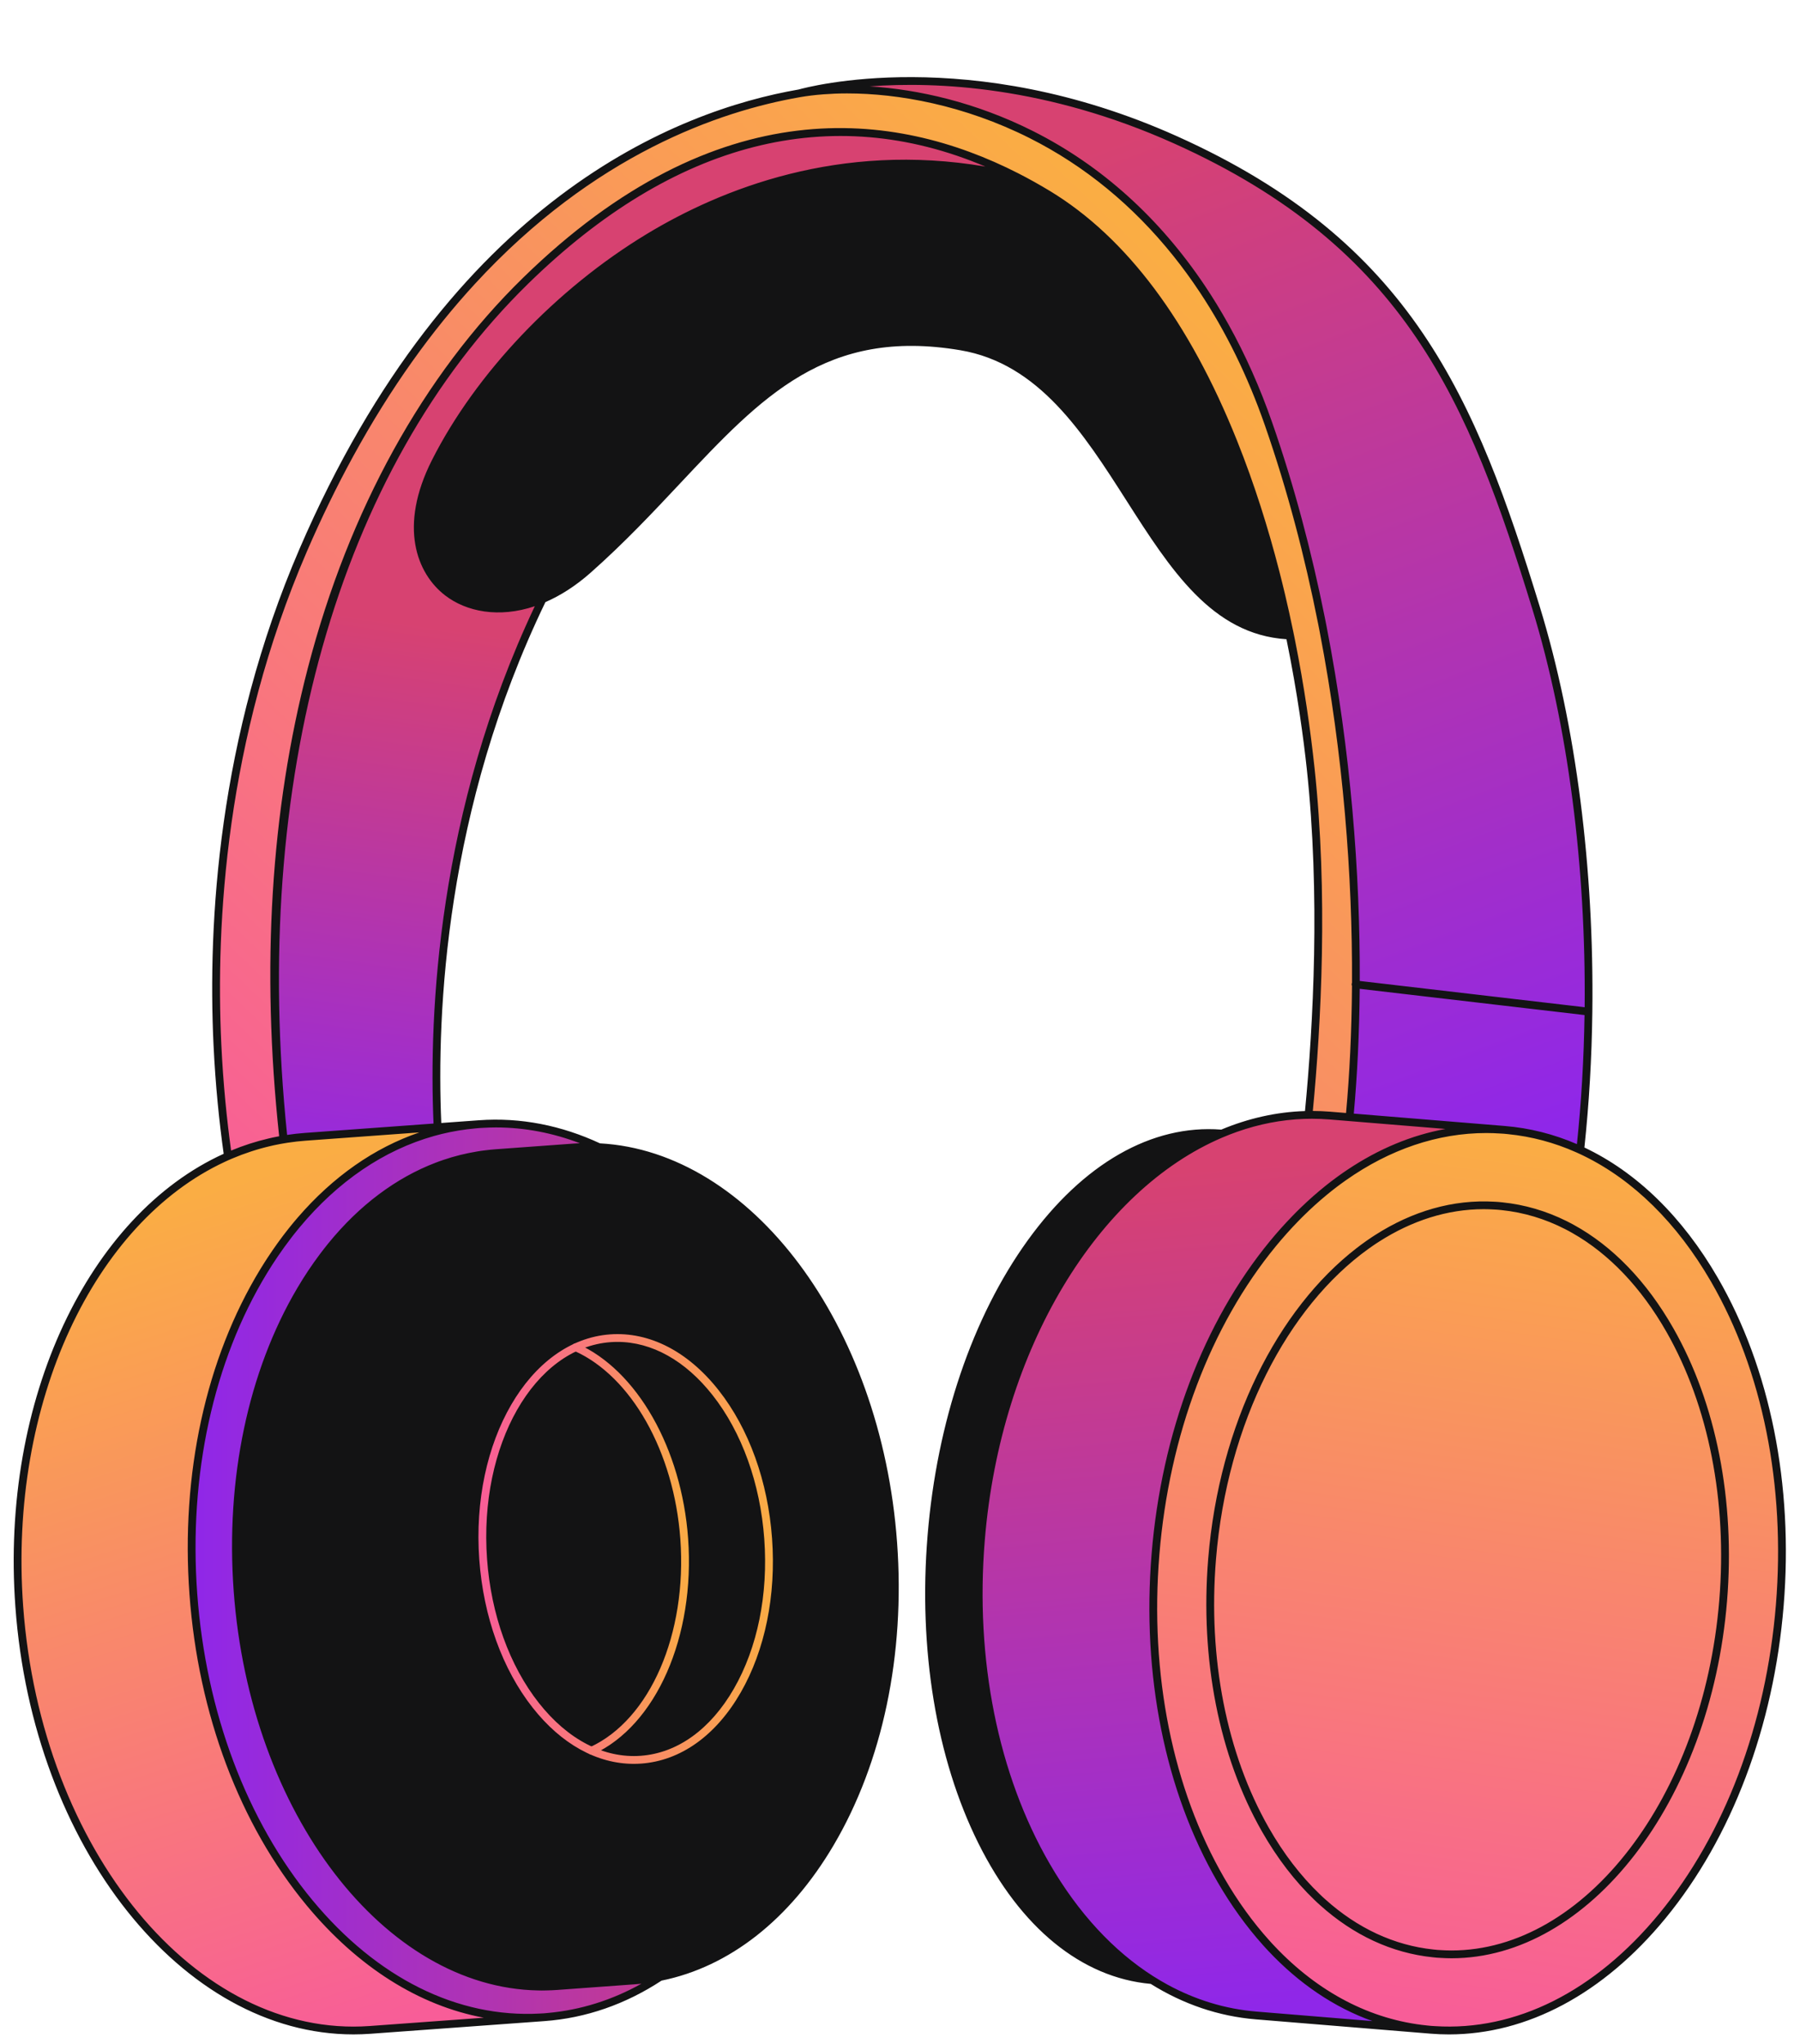 <?xml version="1.0" encoding="UTF-8"?><svg xmlns="http://www.w3.org/2000/svg" xmlns:xlink="http://www.w3.org/1999/xlink" height="522.1" id="Layer_2" preserveAspectRatio="xMidYMid meet" version="1.1" viewBox="-3.5 -19.7 459.8 522.1" width="459.8" x="0" xml:space="preserve" y="0" zoomAndPan="magnify"><g><linearGradient gradientUnits="userSpaceOnUse" id="SVGID_3_" x1="173.317" x2="194.739" xlink:actuate="onLoad" xlink:show="other" xlink:type="simple" xmlns:xlink="http://www.w3.org/1999/xlink" y1="303.789" y2="152.677"><stop offset="0" stop-color="#8f27e9"/><stop offset="1" stop-color="#d74271"/></linearGradient><path d="M151.889,27.203c81.068-46.9,126.367,8.06,126.367,8.06 c49.154,44.049,46.515,101.484,46.515,101.484 c-15.938-48.355-27.106-74.76-59.111-86.794 c-27.967-10.516-85.432-1.304-125.937,74.284 c-44.203,82.488-29.47,164.942-29.47,164.942l-37.009,12.145 C42.387,193.826,70.821,74.103,151.889,27.203z" fill="url(#SVGID_3_)"/><linearGradient gradientUnits="userSpaceOnUse" id="SVGID_4_" x1="372.818" x2="276.129" xlink:actuate="onLoad" xlink:show="other" xlink:type="simple" xmlns:xlink="http://www.w3.org/1999/xlink" y1="276" y2="18.358"><stop offset="0" stop-color="#8f27e9"/><stop offset="1" stop-color="#d74271"/></linearGradient><path d="M200.783,4.125c0,0,41.721-12.485,96,11.903 c60.13,27.017,76.111,67.528,92.095,119.557 c13.759,44.786,18.244,110.299,7.117,165.797l-59.88-3.66l2.191-81.503 l-5.589-70.309L307.549,66.15l-35.03-36.935l-26.434-15.641L200.783,4.125z" fill="url(#SVGID_4_)"/><linearGradient gradientUnits="userSpaceOnUse" id="SVGID_6_" x1="83.527" x2="322.941" xlink:actuate="onLoad" xlink:show="other" xlink:type="simple" xmlns:xlink="http://www.w3.org/1999/xlink" y1="324.032" y2="74.518"><stop offset="0" stop-color="#f85d98"/><stop offset="1" stop-color="#faad44"/></linearGradient><path d="M60.272,303.439c0,0-26.513-89.366,13.652-182.526 S174.92,8.593,200.783,4.125s91.878,4.413,119.763,84.487 c27.885,80.074,25.042,171.838,15.569,209.109l-8.541-7.044 c0,0,9.775-57.968,3.713-114.222c-5.633-52.275-24.535-120.694-67.104-146.514 c-38.685-23.464-85.14-25.113-133.423,22.081S52.527,185.943,73.243,301.326 L60.272,303.439z" fill="url(#SVGID_6_)"/><linearGradient gradientUnits="userSpaceOnUse" id="SVGID_7_" x1="110.552" x2="43.97" xlink:actuate="onLoad" xlink:show="other" xlink:type="simple" xmlns:xlink="http://www.w3.org/1999/xlink" y1="493.304" y2="286.033"><stop offset="0" stop-color="#f85d98"/><stop offset="1" stop-color="#faad44"/></linearGradient><path d="M135.51,495.607l-44.462,3.239 c-44.909,3.271-85.035-45.147-89.624-108.146 c-4.589-62.999,28.097-116.721,73.006-119.993l44.462-3.239L135.51,495.607z" fill="url(#SVGID_7_)"/><linearGradient gradientUnits="userSpaceOnUse" id="SVGID_8_" x1="45.456" x2="208.945" xlink:actuate="onLoad" xlink:show="other" xlink:type="simple" xmlns:xlink="http://www.w3.org/1999/xlink" y1="381.538" y2="381.538"><stop offset="0" stop-color="#8f27e9"/><stop offset="1" stop-color="#d74271"/></linearGradient><path d="M118.891,267.469c44.909-3.271,85.035,45.147,89.624,108.146 s-28.096,116.721-73.005,119.993s-85.035-45.147-89.624-108.146 S73.982,270.74,118.891,267.469z" fill="url(#SVGID_8_)"/><linearGradient gradientUnits="userSpaceOnUse" id="SVGID_9_" x1="328.43" x2="308.745" xlink:actuate="onLoad" xlink:show="other" xlink:type="simple" xmlns:xlink="http://www.w3.org/1999/xlink" y1="492.632" y2="278.413"><stop offset="0" stop-color="#8f27e9"/><stop offset="1" stop-color="#d74271"/></linearGradient><path d="M336.215,265.279l44.596,3.652l-18.827,229.882 l-44.596-3.652c-44.037-3.607-75.521-57.991-70.322-121.471 C252.264,310.209,292.178,261.672,336.215,265.279z" fill="url(#SVGID_9_)"/><linearGradient gradientUnits="userSpaceOnUse" id="SVGID_10_" x1="355.008" x2="388.009" xlink:actuate="onLoad" xlink:show="other" xlink:type="simple" xmlns:xlink="http://www.w3.org/1999/xlink" y1="494.862" y2="271.379"><stop offset="0" stop-color="#f85d98"/><stop offset="1" stop-color="#faad44"/></linearGradient><path d="M380.811,268.931 c44.037,3.607,75.521,57.991,70.322,121.472s-45.112,112.018-89.149,108.411 c-44.037-3.607-75.521-57.991-70.322-121.472S336.774,265.325,380.811,268.931z" fill="url(#SVGID_10_)"/><g id="change1_1"><path d="M435.297,306.715c-9.057-15.644-20.777-26.989-34.07-33.279 c1.206-11.303,1.876-22.916,2.027-34.595c0-0.003,0.002-0.005,0.002-0.009 c0.001-0.009-0.003-0.016-0.002-0.025c0.465-36.274-4.107-73.192-13.423-103.515 c-16.394-53.359-32.634-93.212-92.64-120.173 C244.104-8.733,202.343,2.646,200.556,3.154 c-31.086,5.386-88.933,27.799-127.548,117.364 c-20.823,48.299-23.44,95.526-21.968,126.64 c0.496,10.481,1.477,19.888,2.595,27.885C19.337,290.621-3.453,337.468,0.43,390.773 c4.474,61.417,42.735,109.225,86.347,109.225c1.441,0,2.892-0.053,4.344-0.158 l44.462-3.239c10.621-0.774,20.725-4.319,29.908-10.344 c17.303-3.514,32.709-15.551,43.908-34.51 c12.57-21.282,18.344-48.764,16.259-77.381 c-4.078-55.988-37.432-99.908-75.89-101.99 c-9.779-4.547-20.232-6.681-30.949-5.9l-9.596,0.699 c-1.223-28.268,1.08-80.2,26.602-133.064c3.794-1.643,7.7-4.103,11.586-7.548 c8.557-7.584,15.782-15.28,22.769-22.723 c20.904-22.266,37.418-39.851,71.645-34.069 c20.064,3.391,31.429,21.187,42.42,38.396 c11.23,17.585,21.854,34.198,40.878,35.427 c2.852,13.977,4.398,25.776,5.173,32.968c3.481,32.295,1.685,65.412-0.442,87.564 c-7.334,0.228-14.512,1.868-21.394,4.741c-17.727-1.373-35.289,8.673-49.452,28.312 c-14.106,19.559-23.185,46.335-25.565,75.396 c-2.379,29.061,2.222,56.957,12.957,78.551 c10.751,21.625,26.384,34.381,44.046,35.967 c8.307,5.191,17.36,8.284,26.859,9.062l44.596,3.652 c1.58,0.129,3.153,0.194,4.728,0.194c19.99-0.001,39.455-10.379,55.262-29.601 c16.967-20.632,27.703-49.013,30.235-79.915 C454.657,359.582,448.68,329.832,435.297,306.715z M450.139,390.321 c-2.497,30.502-13.076,58.491-29.786,78.812 c-16.362,19.897-36.666,30.076-57.294,28.752 c-0.331-0.021-0.662-0.037-0.994-0.064c0,0,0,0-0,0 c-0.331-0.027-0.661-0.066-0.991-0.099c-14.448-1.443-27.818-8.462-38.969-20.243 c-0.216-0.228-0.434-0.453-0.648-0.685c-0.227-0.246-0.45-0.499-0.676-0.748 c-4.206-4.661-8.083-10.01-11.559-16.014 c-13.181-22.769-19.065-52.107-16.566-82.608 c2.497-30.502,13.076-58.491,29.786-78.812c1.817-2.21,3.685-4.295,5.595-6.263 c0.232-0.24,0.466-0.478,0.7-0.714c0.236-0.238,0.472-0.473,0.709-0.707 c1.959-1.936,3.962-3.744,6.003-5.424c0.333-0.274,0.665-0.547,1-0.814 c0.006-0.005,0.013-0.01,0.019-0.015c0.258-0.206,0.518-0.407,0.777-0.608 c0.081-0.063,0.16-0.127,0.241-0.189c0.168-0.13,0.337-0.261,0.506-0.39 c0.003-0.003,0.007-0.005,0.01-0.008c0.366-0.278,0.734-0.55,1.103-0.82 c0.389-0.284,0.779-0.562,1.169-0.837c11.244-7.922,23.477-12.086,35.903-12.086 c1.185,0,2.373,0.049,3.561,0.125c0.331,0.021,0.662,0.034,0.994,0.061 c0.332,0.027,0.661,0.066,0.992,0.099c6.006,0.6,11.826,2.162,17.378,4.631 c0.318,0.142,0.636,0.285,0.953,0.433c0.318,0.148,0.634,0.299,0.95,0.453 c12.673,6.179,23.868,17.14,32.571,32.173 C446.755,330.482,452.639,359.82,450.139,390.321z M317.469,494.169 c-7.981-0.654-15.642-3.008-22.796-6.918c-0.595-0.325-1.187-0.662-1.774-1.008 c-0.598-0.353-1.192-0.717-1.782-1.091 c-10.179-6.462-19.209-16.19-26.493-28.771 c-13.181-22.769-19.065-52.107-16.566-82.608 c4.029-49.204,29.131-89.445,60.682-102.881c0.639-0.272,1.281-0.535,1.926-0.785 c0.633-0.246,1.269-0.481,1.907-0.705c5.545-1.947,11.265-3.07,17.085-3.277 c0.341-0.012,0.683-0.013,1.025-0.018c0.312-0.005,0.624-0.017,0.936-0.017 c0.015,0,0.029,0.001,0.043,0.001c1.427,0.001,2.864,0.06,4.301,0.173 c0.056,0.004,0.112,0.006,0.168,0.01l0.826,0.068l0.995,0.081l2.202,0.18 l0.919,0.075l1.058,0.087l23.615,1.934c-8.655,1.573-17.102,5.094-25.078,10.436 c-0.387,0.259-0.773,0.519-1.158,0.787c-0.36,0.25-0.718,0.505-1.075,0.763 c-0.295,0.213-0.59,0.428-0.883,0.646c-0.336,0.249-0.671,0.5-1.005,0.755 c-0.004,0.003-0.008,0.006-0.012,0.009c-0.249,0.19-0.496,0.383-0.744,0.577 c-0.092,0.072-0.183,0.146-0.274,0.218c-0.173,0.137-0.346,0.274-0.519,0.413 c-2.074,1.666-4.111,3.457-6.103,5.378c-0.397,0.383-0.792,0.769-1.186,1.162 c-0.364,0.364-0.726,0.736-1.087,1.108c-1.953,2.012-3.863,4.14-5.72,6.398 c-16.967,20.632-27.703,49.013-30.235,79.915 c-2.531,30.902,3.446,60.652,16.828,83.769c3.498,6.042,7.397,11.438,11.626,16.156 c0.225,0.251,0.45,0.501,0.677,0.748c0.215,0.234,0.43,0.467,0.646,0.697 c7.9,8.41,16.908,14.487,26.636,17.963L317.469,494.169z M332.277,176.348 c-0.996-9.243-2.56-20.468-5.011-32.707c-0.066-0.33-0.134-0.662-0.202-0.994 c-0.067-0.331-0.136-0.663-0.204-0.995c-0.346-1.674-0.708-3.366-1.088-5.073 c-0.335-1.505-0.682-3.021-1.044-4.549c-0.456-1.921-0.935-3.859-1.436-5.809 c-2.801-10.894-6.329-22.188-10.782-33.315 c-12.206-30.501-28.287-51.969-47.798-63.809 c-0.004-0.003-0.009-0.006-0.013-0.008c-1.36-0.825-2.755-1.635-4.179-2.427 c-1.291-0.719-2.609-1.422-3.952-2.107C225.103,8.503,179.806,2.689,130.064,51.31 c-25.438,24.864-44.422,59.285-54.901,99.543 c-9.513,36.55-11.969,76.699-7.354,119.708c-0.233,0.043-0.465,0.093-0.698,0.139 c-0.326,0.064-0.653,0.125-0.978,0.195c-0.325,0.07-0.648,0.149-0.973,0.224 c-3.293,0.766-6.506,1.804-9.628,3.101c-1.078-7.819-2.019-16.973-2.501-27.156 c-1.462-30.904,1.134-77.808,21.806-125.757 c3.744-8.684,7.671-16.721,11.734-24.177 c9.803-17.986,20.411-32.532,31.229-44.293 C148.239,19.747,180.327,8.703,200.769,5.139c0.061-0.011,0.124-0.022,0.184-0.033 c0.85-0.147,1.736-0.278,2.654-0.393c1.061-0.133,2.174-0.239,3.32-0.325 c1.886-0.142,3.872-0.225,5.963-0.225c13.071,0,29.836,2.981,46.57,11.391 c14.136,7.104,26.504,17.294,36.809,30.178c1.146,1.433,2.268,2.899,3.362,4.399 c1.156,1.583,2.283,3.201,3.379,4.857c6.652,10.038,12.223,21.396,16.595,33.951 c5.767,16.561,10.234,33.666,13.605,50.718c0.071,0.361,0.145,0.721,0.215,1.082 c0.07,0.356,0.136,0.712,0.204,1.069c6.032,31.365,8.368,62.461,8.231,89.575 c-0.037,0.087-0.076,0.172-0.088,0.271c-0.02,0.176,0.019,0.34,0.084,0.492 c-0.079,11.674-0.617,22.596-1.515,32.472l-2.334-0.191l-0.995-0.081 l-0.716-0.059c-0.093-0.008-0.185-0.01-0.278-0.018 c-1.391-0.107-2.778-0.163-4.161-0.169 C333.984,241.845,335.763,208.691,332.277,176.348z M123.173,268.309 c7.353,0,14.552,1.404,21.452,4.036c-0.514,0.022-1.028,0.047-1.544,0.084h-0 h-0l-19.957,1.454c-0.92,0.067-1.835,0.166-2.747,0.279 c-0.33,0.041-0.661,0.077-0.989,0.125c-0.33,0.048-0.659,0.106-0.987,0.16 c-2.919,0.476-5.788,1.19-8.595,2.139c-0.337,0.114-0.673,0.229-1.007,0.349 c-0.311,0.112-0.62,0.23-0.93,0.347c-10.219,3.886-19.573,10.897-27.524,20.664 c-0.379,0.466-0.754,0.94-1.127,1.418c-0.358,0.46-0.714,0.927-1.067,1.398 c-2,2.676-3.906,5.529-5.7,8.566 c-12.57,21.282-18.344,48.763-16.259,77.381 c4.147,56.925,38.543,101.378,77.821,102.06c0.305,0.005,0.61,0.016,0.915,0.016 c0.028,0,0.056-0.001,0.085-0.001c0.332-0.001,0.665-0.011,0.997-0.018 c0.918-0.019,1.837-0.053,2.758-0.12l19.957-1.453 c0.545-0.04,1.087-0.091,1.629-0.147c-7.496,4.186-15.543,6.724-23.924,7.478 c-0.331,0.03-0.66,0.065-0.992,0.089h-0 c-0.332,0.024-0.663,0.037-0.995,0.055c-21.057,1.172-41.642-9.061-58.098-28.919 c-16.796-20.268-27.261-48.097-29.465-78.361 c-2.204-30.264,4.116-59.315,17.798-81.804c0.424-0.697,0.854-1.385,1.289-2.065 c0.245-0.382,0.495-0.754,0.743-1.13c0.25-0.379,0.499-0.759,0.752-1.132 c1.107-1.631,2.248-3.202,3.417-4.721c0.143-0.186,0.285-0.375,0.429-0.559 c0.114-0.145,0.228-0.289,0.342-0.434c0.164-0.208,0.331-0.41,0.497-0.616 c0.092-0.115,0.185-0.23,0.277-0.344c0.189-0.232,0.376-0.468,0.567-0.697 c9.8-11.795,21.562-19.792,34.409-23.398c0.308-0.086,0.617-0.166,0.926-0.247 c0.344-0.091,0.688-0.182,1.035-0.267c2.824-0.689,5.697-1.162,8.611-1.424 c0.33-0.03,0.66-0.065,0.992-0.089c0,0,0,0,0.001,0 c0.332-0.024,0.662-0.036,0.994-0.054 C121.032,268.348,122.104,268.309,123.173,268.309z M2.416,390.628 c-3.802-52.2,18.247-98.083,51.515-113.535c0.311-0.144,0.621-0.291,0.934-0.431 c0.316-0.141,0.636-0.273,0.954-0.408c3.146-1.336,6.387-2.401,9.712-3.178 c0.324-0.076,0.647-0.155,0.973-0.225c0.323-0.07,0.649-0.131,0.975-0.195 c0.185-0.036,0.369-0.076,0.554-0.111c0.331-0.062,0.663-0.118,0.996-0.174 c0.34-0.058,0.679-0.115,1.02-0.167c1.47-0.222,2.953-0.393,4.451-0.503 l29.126-2.122C92.128,273.5,81.573,280.879,72.574,291.302 c-0.256,0.296-0.51,0.595-0.763,0.896c-0.029,0.035-0.059,0.068-0.088,0.103 c-0.234,0.279-0.466,0.561-0.698,0.844c-0.05,0.061-0.099,0.123-0.148,0.184 c-0.211,0.259-0.422,0.518-0.63,0.78c-1.901,2.387-3.724,4.918-5.465,7.586 c-0.244,0.374-0.487,0.749-0.728,1.128c-0.236,0.372-0.469,0.747-0.702,1.124 c-0.125,0.202-0.252,0.399-0.376,0.603c-13.895,22.839-20.317,52.31-18.082,82.984 c2.234,30.674,12.859,58.903,29.918,79.487 c13.089,15.795,28.771,25.649,45.272,28.711l-29.107,2.12 C46.657,501.08,6.958,452.978,2.416,390.628z M107.243,267.318l-32.886,2.395 c-1.519,0.111-3.022,0.283-4.513,0.506 c-9.333-90.062,12.881-169.853,61.613-217.485 c37.288-36.447,77.338-46.585,116.738-29.885 c-37.171-6.32-67.315,5.622-86.55,17.268 c-23.146,14.014-43.64,35.603-54.821,57.749 c-8.557,16.948-3.871,28.947,3.369,34.525c5.424,4.181,13.732,5.857,22.92,2.764 C108.269,187.737,106.025,239.157,107.243,267.318z M296.375,16.936 c59.242,26.618,75.314,66.087,91.552,118.94 c9.159,29.81,13.711,66.041,13.363,101.723l-57.447-6.707 c0.107-27.416-2.299-58.832-8.458-90.473c-0.077-0.397-0.157-0.794-0.235-1.191 c-0.083-0.421-0.165-0.841-0.25-1.262c-3.355-16.712-7.763-33.458-13.413-49.682 c-3.131-8.992-6.874-17.377-11.179-25.119c-0.974-1.752-1.976-3.473-3.008-5.158 c-0.965-1.576-1.954-3.125-2.969-4.642 c-11.619-17.362-26.465-30.789-43.976-39.59 c-14.671-7.373-29.382-10.644-41.712-11.412 C235.761,1.09,263.901,2.346,296.375,16.936z M380.893,267.938l-38.573-3.159 c0.881-9.716,1.414-20.438,1.511-31.883l57.429,6.706 c-0.166,11.128-0.811,22.186-1.942,32.97 C393.436,270.032,387.266,268.46,380.893,267.938z M398.513,293.195 c-0.307-0.169-0.617-0.33-0.927-0.492c-0.309-0.161-0.618-0.324-0.93-0.478 c-5.185-2.576-10.672-4.189-16.362-4.777c-0.33-0.034-0.66-0.072-0.991-0.099 c-0,0-0,0-0.001,0c-0.332-0.027-0.662-0.043-0.994-0.063 c-10.691-0.644-21.079,2.452-30.523,8.499c-0.259,0.166-0.519,0.332-0.777,0.502 c-0.278,0.184-0.555,0.373-0.831,0.563c-0.218,0.149-0.436,0.296-0.652,0.448 c-0.428,0.3-0.852,0.608-1.275,0.92c-0.409,0.302-0.816,0.61-1.221,0.923 c-20.117,15.544-35.074,44.828-37.898,79.304 c-2.106,25.715,2.765,50.465,13.714,69.69 c3.918,6.881,8.452,12.758,13.463,17.548c0.242,0.232,0.484,0.465,0.728,0.691 c0.228,0.211,0.458,0.414,0.687,0.62c8.496,7.639,18.291,12.218,28.778,13.301 c0.33,0.034,0.66,0.072,0.991,0.099h0 c0.332,0.027,0.663,0.041,0.995,0.061c0.928,0.056,1.855,0.094,2.779,0.094 c35.03,0,66.188-39.866,70.398-91.251c2.106-25.715-2.765-50.464-13.714-69.69 C417.105,307.589,408.392,298.618,398.513,293.195z M435.677,389.137 c-4.123,50.346-34.399,89.424-68.397,89.422c-0.874,0-1.752-0.035-2.631-0.087 c-0.332-0.02-0.663-0.034-0.995-0.061c-0.332-0.027-0.662-0.065-0.991-0.099 c-10.044-1.048-19.441-5.457-27.617-12.808c-0.229-0.206-0.46-0.409-0.688-0.62 c-0.244-0.227-0.485-0.461-0.727-0.693c-4.852-4.648-9.248-10.355-13.056-17.04 c-10.752-18.881-15.532-43.222-13.458-68.542 c2.864-34.976,18.352-64.507,38.939-79.281c0.386-0.277,0.773-0.549,1.163-0.816 c0.05-0.034,0.1-0.068,0.15-0.102c0.228-0.155,0.454-0.311,0.683-0.462 c0.232-0.153,0.466-0.302,0.699-0.452c0.026-0.017,0.053-0.033,0.079-0.05 c8.306-5.311,17.354-8.259,26.683-8.259c0.874,0,1.753,0.035,2.631,0.087 c0.331,0.02,0.662,0.034,0.994,0.061c0.332,0.027,0.661,0.065,0.992,0.099 c5.628,0.587,11.053,2.227,16.174,4.851c0.309,0.159,0.618,0.32,0.925,0.486 c0.308,0.166,0.615,0.339,0.921,0.513c9.314,5.28,17.551,13.868,24.068,25.312 C432.972,339.476,437.751,363.818,435.677,389.137z" fill="#131314"/></g><linearGradient gradientUnits="userSpaceOnUse" id="SVGID_11_" x1="118.716" x2="193.934" xlink:actuate="onLoad" xlink:show="other" xlink:type="simple" xmlns:xlink="http://www.w3.org/1999/xlink" y1="375.994" y2="375.994"><stop offset="0" stop-color="#f85d98"/><stop offset="1" stop-color="#faad44"/></linearGradient><path d="M158.402,430.883c-9.392,0-18.497-5.034-25.827-14.337 c-7.738-9.82-12.583-23.255-13.644-37.828 c-2.202-30.228,12.781-56.042,33.4-57.544 c10.047-0.727,19.913,4.333,27.741,14.268 c7.738,9.82,12.583,23.255,13.644,37.828c1.062,14.574-1.785,28.569-8.018,39.407 c-6.305,10.963-15.319,17.404-25.382,18.137 C159.678,430.859,159.039,430.883,158.402,430.883z M154.236,323.096 c-0.587,0-1.173,0.021-1.762,0.064c-19.523,1.422-33.679,26.28-31.558,55.412 c1.033,14.181,5.729,27.229,13.223,36.74 c7.404,9.398,16.648,14.203,26.032,13.513c9.383-0.683,17.834-6.772,23.8-17.143 c6.036-10.496,8.791-24.087,7.758-38.268 c-1.033-14.181-5.729-27.229-13.223-36.74 C171.567,327.865,163.008,323.096,154.236,323.096z" fill="url(#SVGID_11_)"/><linearGradient gradientUnits="userSpaceOnUse" id="SVGID_12_" x1="130.646" x2="172.487" xlink:actuate="onLoad" xlink:show="other" xlink:type="simple" xmlns:xlink="http://www.w3.org/1999/xlink" y1="375.993" y2="375.993"><stop offset="0" stop-color="#f85d98"/><stop offset="1" stop-color="#faad44"/></linearGradient><path d="M147.632,428.518c-0.377,0-0.738-0.215-0.907-0.58 c-0.23-0.5-0.01-1.091,0.49-1.321c15.351-7.051,24.838-28.929,23.07-53.203 c-1.621-22.242-12.519-41.547-27.119-48.04 c-0.503-0.223-0.729-0.812-0.506-1.315c0.225-0.502,0.814-0.729,1.315-0.505 c15.253,6.783,26.624,26.762,28.296,49.715 c1.828,25.085-8.135,47.767-24.226,55.158 C147.912,428.489,147.771,428.518,147.632,428.518z" fill="url(#SVGID_12_)"/></g></svg>